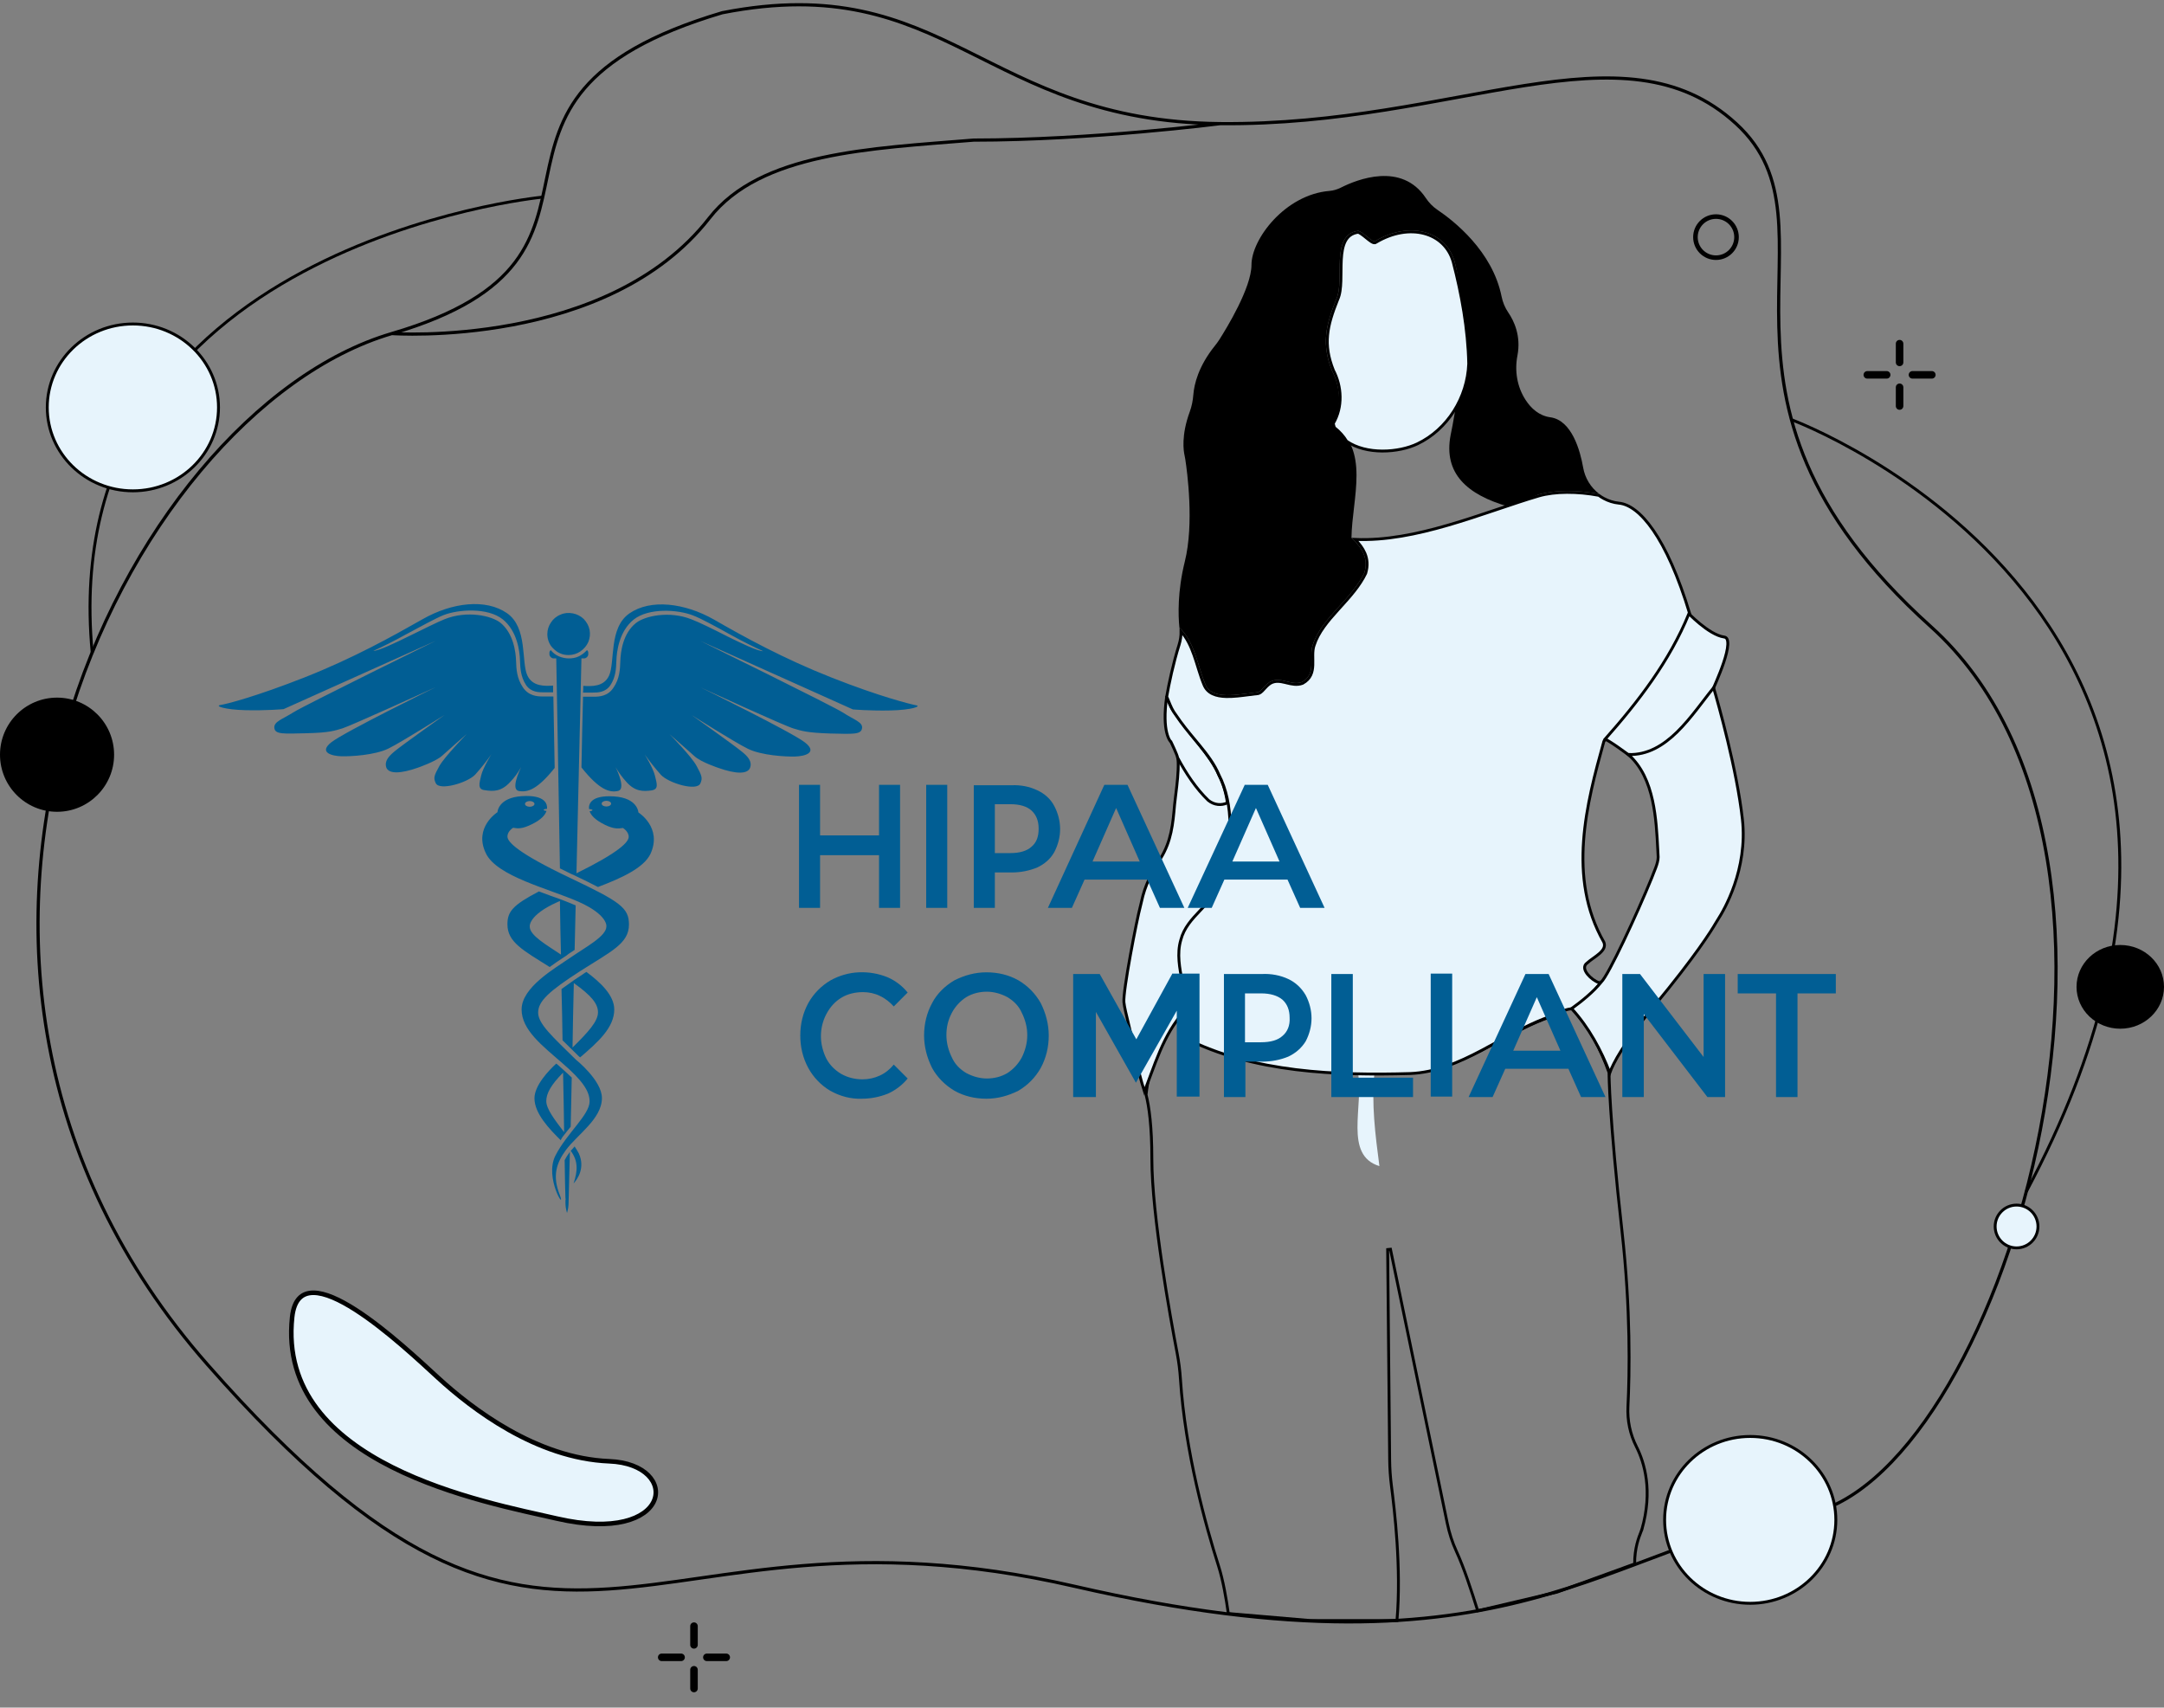 <svg width="455" height="359" viewBox="0 0 455 359" fill="none" xmlns="http://www.w3.org/2000/svg">
<rect x="0" y="0" width="455" height="359" fill="#808080" stroke="none"/>
<path d="M399.405 76.981C398.967 76.981 398.613 76.627 398.613 76.189V72.251C398.613 71.814 398.967 71.46 399.405 71.46C399.843 71.46 400.197 71.814 400.197 72.251V76.189C400.197 76.627 399.843 76.981 399.405 76.981Z" fill="black"/>
<path d="M399.405 86.154C398.967 86.154 398.613 85.8 398.613 85.362V81.425C398.613 80.987 398.967 80.633 399.405 80.633C399.843 80.633 400.197 80.987 400.197 81.425V85.362C400.197 85.8 399.843 86.154 399.405 86.154Z" fill="black"/>
<path d="M406.188 79.599H402.112C401.675 79.599 401.321 79.245 401.321 78.807C401.321 78.37 401.675 78.016 402.112 78.016H406.188C406.625 78.016 406.979 78.37 406.979 78.807C406.979 79.245 406.625 79.599 406.188 79.599Z" fill="black"/>
<path d="M396.694 79.599H392.618C392.181 79.599 391.827 79.245 391.827 78.807C391.827 78.37 392.181 78.016 392.618 78.016H396.694C397.131 78.016 397.485 78.37 397.485 78.807C397.485 79.245 397.131 79.599 396.694 79.599Z" fill="black"/>
<path d="M145.917 346.606C145.479 346.606 145.125 346.252 145.125 345.815V341.877C145.125 341.439 145.479 341.085 145.917 341.085C146.355 341.085 146.709 341.439 146.709 341.877V345.815C146.709 346.252 146.355 346.606 145.917 346.606Z" fill="black"/>
<path d="M145.917 355.78C145.479 355.78 145.125 355.426 145.125 354.988V351.051C145.125 350.613 145.479 350.259 145.917 350.259C146.355 350.259 146.709 350.613 146.709 351.051V354.988C146.709 355.426 146.355 355.78 145.917 355.78Z" fill="black"/>
<path d="M152.699 349.225H148.624C148.187 349.225 147.833 348.871 147.833 348.433C147.833 347.995 148.187 347.641 148.624 347.641H152.699C153.137 347.641 153.491 347.995 153.491 348.433C153.491 348.871 153.137 349.225 152.699 349.225Z" fill="black"/>
<path d="M143.205 349.225H139.13C138.693 349.225 138.339 348.871 138.339 348.433C138.339 347.995 138.693 347.641 139.13 347.641H143.205C143.643 347.641 143.996 347.995 143.996 348.433C143.996 348.871 143.643 349.225 143.205 349.225Z" fill="black"/>
<circle cx="360.8" cy="49.853" r="4.32" stroke="black" stroke-width="0.96"/>
<path d="M117.067 319.256C102.221 315.829 58.087 307.975 61.429 276.904C63.011 262.207 85.058 283.196 92.131 289.679C99.205 296.162 112.776 306.589 128.091 307.213C143.414 307.831 141.524 324.898 117.067 319.256Z" fill="#E7F4FC" stroke="black" stroke-width="0.96" stroke-miterlimit="10"/>
<ellipse cx="11.995" cy="158.668" rx="11.995" ry="12.001" fill="black"/>
<path d="M256.56 25.992C206.606 25.512 199.112 -6.548 151.941 2.661L151.933 2.653C90.008 21.007 138.643 53.635 82.388 70.125M256.56 25.992C306.514 26.48 341.17 4.166 365.016 25.992C388.869 47.818 351.518 82.742 405.966 131.73C460.422 180.719 419.92 312.652 378.962 318.468C338.012 324.285 318.66 354.848 225.949 333.502C133.238 312.164 118.388 371.817 43.685 286.937C-31.018 202.057 26.133 86.614 82.388 70.125M256.56 25.992C256.56 25.992 229.499 29.456 204.71 29.456C182.951 31.238 159.879 32.06 149.134 45.857C127.723 73.349 82.388 70.125 82.388 70.125" stroke="black" stroke-width="0.672" stroke-linecap="round" stroke-linejoin="round"/>
<circle cx="424" cy="257.853" r="4.5" fill="#E7F4FC" stroke="black" stroke-width="0.6"/>
<path d="M445.804 216.274C450.883 216.274 455 212.333 455 207.473C455 202.612 450.883 198.672 445.804 198.672C440.726 198.672 436.608 202.612 436.608 207.473C436.608 212.333 440.726 216.274 445.804 216.274Z" fill="black"/>
<path d="M376.675 88.238C376.675 88.238 490.249 130.178 426.053 250.518" stroke="black" stroke-width="0.608" stroke-miterlimit="10"/>
<path d="M113.949 41.457C113.949 41.457 11.284 51.467 19.384 137.195" stroke="black" stroke-width="0.608" stroke-miterlimit="10"/>
<path d="M27.942 103.192C37.883 103.192 45.942 95.34 45.942 85.654C45.942 75.968 37.883 68.116 27.942 68.116C18 68.116 9.941 75.968 9.941 85.654C9.941 95.34 18 103.192 27.942 103.192Z" fill="#E7F4FC" stroke="black" stroke-width="0.608" stroke-miterlimit="10"/>
<path d="M118.723 243.908C118.778 247.719 118.833 250.494 118.888 251.855C118.943 252.019 118.943 252.236 118.888 252.4C118.888 252.617 118.888 252.781 118.888 252.781C118.888 253.543 118.999 254.305 119.219 255.012C119.44 254.305 119.55 253.543 119.55 252.781C119.55 252.508 119.661 248.535 119.826 242.167C119.771 242.221 119.716 242.275 119.716 242.33C119.33 242.82 118.999 243.364 118.723 243.908ZM107.243 164.44C108.126 163.515 108.954 162.426 109.561 161.283C109.12 162.263 107.409 165.964 109.065 166.291C110.886 166.617 112.928 166.073 116.625 161.446C116.515 155.513 116.405 150.343 116.35 146.424H114.363C114.252 146.424 114.197 146.424 114.087 146.424C112.983 146.424 111.162 146.315 109.948 144.518C108.623 142.559 108.568 140.545 108.513 139.075C108.458 136.953 107.906 133.088 105.201 130.911C103.325 129.441 98.248 128.298 93.557 130.149C92.011 130.748 88.921 132.326 85.885 133.796C83.126 135.156 79.594 136.844 78.49 136.844C80.311 136.027 82.74 134.83 85.389 133.36C88.424 131.727 91.625 129.986 93.225 129.332C96.426 128.081 102.552 127.7 105.698 130.203C108.678 132.598 109.285 136.735 109.341 138.967C109.396 140.436 109.451 142.232 110.61 144.029C111.658 145.553 113.314 145.553 114.308 145.553H114.528H116.294C116.294 145.063 116.294 144.627 116.294 144.137C114.528 144.246 111.99 144.355 110.886 142.015C109.561 139.184 110.996 131.945 106.581 128.897C102.166 125.849 95.102 126.611 88.81 130.203C82.574 133.741 74.296 138.368 64.086 142.396C53.876 146.424 47.529 148.056 46.315 148.22C45.156 148.437 47.253 149.2 51.613 149.308C55.973 149.417 59.616 149.091 59.616 149.091L91.625 134.721C91.625 134.721 64.031 148.274 61.713 149.744C59.395 151.213 57.519 151.703 57.684 153.064C57.85 154.425 59.616 154.262 64.472 154.153C69.329 154.044 70.377 153.608 72.033 153.118C73.689 152.629 91.625 144.464 91.625 144.464C91.625 144.464 72.419 153.881 69.66 156.058C66.901 158.235 69.881 158.943 71.757 158.997C73.689 159.051 78.821 158.779 81.691 157.364C84.561 155.949 93.501 150.288 93.501 150.288C93.501 150.288 84.671 156.548 82.96 157.963C81.581 159.106 80.863 160.086 81.194 161.283C81.691 162.807 84.34 162.644 87.872 161.392C87.872 161.392 91.515 160.14 92.894 158.943C94.274 157.691 98.137 154.316 98.137 154.316C98.137 154.316 93.557 158.997 92.398 161.011C91.294 163.025 91.073 163.515 91.625 164.658C92.398 166.291 98.248 164.603 99.903 162.862C101.117 161.501 102.276 160.086 103.325 158.562C103.325 158.562 101.559 161.392 101.173 163.025C100.786 164.658 100.345 165.964 101.945 166.127C103.711 166.4 105.367 166.454 107.243 164.44ZM118.171 201.507C118.336 201.398 118.502 201.289 118.667 201.181C118.999 200.963 119.274 200.8 119.495 200.582C119.937 200.31 120.378 199.983 120.82 199.711C120.875 196.608 120.985 193.451 121.041 190.349C120.158 189.968 119.219 189.587 118.226 189.206C118.171 189.206 118.116 189.151 118.06 189.151C117.95 189.097 117.895 189.097 117.784 189.043C117.122 188.825 116.515 188.553 115.798 188.335C114.97 188.008 114.142 187.736 113.314 187.41C107.795 190.294 106.692 191.655 106.692 194.322C106.692 198.078 109.948 199.765 115.577 203.303C116.46 202.65 117.343 202.051 118.171 201.507ZM111.383 194.812C111.383 194.812 110.996 192.417 117.233 189.641C117.398 189.587 117.564 189.478 117.729 189.424C117.784 193.179 117.84 196.935 117.95 200.691C114.859 198.622 111.383 196.663 111.383 194.812ZM120.82 241.024C120.544 241.35 120.268 241.677 119.992 241.949C121.592 244.072 121.482 246.14 120.599 248.807C121.427 247.882 123.083 245.541 121.703 242.493C121.427 242.003 121.151 241.513 120.82 241.024ZM118.281 218.707C118.888 219.306 119.606 220.013 120.323 220.721C120.765 221.156 121.206 221.592 121.703 222.082C121.758 222.136 121.868 222.191 121.979 222.3C125.732 219.088 129.153 216.04 129.153 212.23C129.153 209.236 126.228 206.515 123.303 204.337C123.027 204.501 122.751 204.664 122.475 204.882C121.813 205.317 121.206 205.698 120.654 206.079C120.654 206.079 120.599 206.079 120.599 206.134C120.489 206.243 120.323 206.297 120.213 206.406C119.44 206.95 118.723 207.44 118.06 207.93C118.171 211.577 118.226 215.224 118.281 218.707ZM120.654 206.678C124.297 209.291 125.732 210.978 125.732 212.829C125.732 214.734 123.69 216.965 120.378 220.231C120.433 215.877 120.544 211.359 120.654 206.678ZM140.798 154.37C140.798 154.37 144.661 157.745 146.041 158.997C147.421 160.249 151.063 161.446 151.063 161.446C154.595 162.698 157.244 162.862 157.741 161.337C158.127 160.14 157.355 159.106 155.975 158.017C154.264 156.602 145.434 150.343 145.434 150.343C145.434 150.343 154.374 156.003 157.244 157.418C160.114 158.834 165.247 159.106 167.178 159.051C169.11 158.997 172.035 158.289 169.275 156.112C166.516 153.935 147.31 144.518 147.31 144.518C147.31 144.518 165.191 152.737 166.902 153.173C168.558 153.663 169.606 154.044 174.463 154.207C179.32 154.316 181.03 154.479 181.251 153.118C181.472 151.812 179.54 151.322 177.222 149.798C174.905 148.329 147.31 134.775 147.31 134.775L179.32 149.145C179.32 149.145 182.962 149.472 187.322 149.363C191.682 149.254 193.779 148.492 192.62 148.274C191.461 148.056 185.059 146.478 174.849 142.45C164.639 138.422 156.361 133.85 150.125 130.258C143.889 126.72 136.769 125.903 132.354 128.951C127.939 131.999 129.374 139.184 128.049 142.069C126.946 144.41 124.407 144.301 122.641 144.192C122.641 144.627 122.641 145.117 122.586 145.607H124.407H124.628C125.621 145.607 127.277 145.607 128.325 144.083C129.484 142.341 129.54 140.491 129.595 139.021C129.65 136.789 130.257 132.653 133.237 130.258C136.383 127.754 142.509 128.135 145.71 129.387C147.31 129.986 150.511 131.727 153.547 133.415C156.196 134.884 158.624 136.082 160.445 136.898C159.286 136.898 155.809 135.211 153.05 133.85C150.07 132.326 146.979 130.802 145.379 130.203C140.688 128.353 135.61 129.496 133.734 130.965C130.974 133.143 130.478 137.007 130.423 139.13C130.367 140.599 130.312 142.668 128.988 144.573C127.829 146.369 126.008 146.478 124.849 146.478C124.738 146.478 124.683 146.478 124.573 146.478H122.586C122.475 150.397 122.365 155.513 122.255 161.337C126.007 166.073 128.16 166.672 129.926 166.291C131.582 165.964 129.926 162.263 129.429 161.283C130.091 162.426 130.864 163.46 131.747 164.44C133.568 166.454 135.279 166.4 136.935 166.182C138.59 165.964 138.094 164.712 137.707 163.079C137.321 161.446 135.555 158.616 135.555 158.616C136.604 160.086 137.763 161.555 138.977 162.916C140.632 164.658 146.482 166.4 147.255 164.712C147.752 163.624 147.586 163.079 146.482 161.065C145.434 159.051 140.798 154.37 140.798 154.37ZM119.55 137.715C120.433 137.715 121.316 137.443 122.034 136.953C122.751 136.463 123.358 135.755 123.69 134.993C124.021 134.177 124.131 133.306 123.966 132.435C123.8 131.564 123.358 130.802 122.751 130.149C122.144 129.55 121.316 129.115 120.433 128.951C119.55 128.788 118.667 128.843 117.84 129.224C117.012 129.55 116.294 130.149 115.853 130.856C115.356 131.564 115.08 132.435 115.08 133.306C115.08 133.905 115.191 134.449 115.411 134.993C115.632 135.537 115.963 136.027 116.405 136.408C116.846 136.844 117.288 137.17 117.84 137.388C118.336 137.606 118.943 137.715 119.55 137.715ZM134.231 170.808C134.231 170.808 134.12 167.76 129.098 167.434C123.966 167.107 123.745 169.284 123.855 170.101C124.241 170.101 124.573 170.21 124.573 170.318C124.573 170.427 124.297 170.536 123.966 170.536C124.241 171.353 125.014 172.332 127.222 173.421C129.043 174.292 129.926 174.237 130.974 174.074C130.974 174.074 132.189 174.782 132.189 175.925C132.189 177.013 130.257 179.136 121.206 183.6C121.758 159.541 122.255 138.422 122.255 138.422H122.807C123.027 138.422 123.248 138.313 123.414 138.15C123.579 137.987 123.69 137.769 123.69 137.551V137.279C123.69 137.17 123.69 137.062 123.634 136.953C123.579 136.844 123.524 136.735 123.414 136.681C122.917 137.225 122.365 137.66 121.703 137.987C121.041 138.313 120.323 138.422 119.606 138.422C118.888 138.422 118.171 138.259 117.508 137.987C116.846 137.715 116.239 137.225 115.798 136.681C115.687 136.789 115.632 136.844 115.577 136.953C115.522 137.062 115.522 137.17 115.522 137.279V137.551C115.522 137.769 115.632 137.987 115.798 138.15C115.963 138.313 116.184 138.422 116.405 138.422H116.957C116.957 138.422 117.343 158.943 117.729 182.565C118.502 182.946 119.275 183.327 120.158 183.763C120.268 183.817 120.433 183.872 120.544 183.926C122.586 184.906 124.297 185.722 125.732 186.484C130.588 184.634 135.334 182.511 136.769 179.517C139.308 173.965 134.231 170.808 134.231 170.808ZM127.498 169.556C126.946 169.556 126.504 169.284 126.504 168.958C126.504 168.631 126.946 168.359 127.498 168.359C128.049 168.359 128.491 168.631 128.491 168.958C128.491 169.284 128.049 169.556 127.498 169.556ZM118.723 238.465C119.164 237.921 119.55 237.377 119.992 236.887C120.047 233.784 120.158 230.301 120.213 226.545C119.661 226.001 119.054 225.456 118.391 224.858C118.171 224.694 118.005 224.477 117.784 224.313C117.508 224.041 117.233 223.824 116.957 223.606C115.411 225.021 112.376 228.178 112.376 230.9C112.376 234.111 115.522 237.377 117.895 239.717C118.116 239.227 118.391 238.846 118.723 238.465ZM118.391 225.511C118.502 230.137 118.557 234.383 118.612 238.03C116.791 235.635 114.859 233.186 114.859 231.498C114.859 229.92 115.798 228.124 118.391 225.511ZM119.661 184.47C108.899 179.354 106.692 177.013 106.692 175.87C106.692 174.727 107.906 174.02 107.906 174.02C108.954 174.237 109.837 174.237 111.658 173.367C113.866 172.332 114.639 171.298 114.915 170.482C114.583 170.482 114.308 170.373 114.308 170.264C114.308 170.155 114.639 170.046 115.025 170.046V169.992C115.08 169.175 114.804 167.053 109.727 167.379C104.705 167.706 104.594 170.754 104.594 170.754C104.594 170.754 99.517 173.965 102.166 179.408C104.484 184.253 115.356 186.811 121.648 189.587C127.884 192.363 127.498 194.758 127.498 194.758C127.498 196.826 123.303 199.003 119.992 201.289C116.681 203.575 109.672 207.549 109.672 212.23C109.672 216.53 114.032 219.85 118.281 223.551C122.586 227.253 123.966 229.484 123.966 231.553C123.966 234.383 119.219 238.193 116.791 242.929C114.363 247.664 119.164 255.012 117.674 251.148C116.129 247.283 116.957 244.562 118.943 241.84C121.372 238.52 126.559 235.254 126.559 230.845C126.559 227.144 121.096 222.789 121.096 222.789C116.239 218 113.149 215.278 113.149 212.883C113.149 210.488 115.466 208.365 121.979 204.174C128.436 200.037 132.244 198.405 132.244 194.377C132.244 190.839 130.423 189.587 119.661 184.47ZM111.383 168.413C111.934 168.413 112.376 168.686 112.376 169.012C112.376 169.339 111.934 169.611 111.383 169.611C110.831 169.611 110.389 169.339 110.389 169.012C110.389 168.686 110.831 168.413 111.383 168.413Z" fill="#015E94"/>
<path d="M336.138 206.178C336.242 206.218 336.338 206.251 336.435 206.284C336.46 206.251 336.487 206.219 336.513 206.186C336.394 206.182 336.272 206.178 336.138 206.178Z" fill="black"/>
<path d="M336.513 206.186C336.487 206.219 336.46 206.251 336.435 206.284C338.325 206.928 338.684 206.258 336.513 206.186Z" fill="black"/>
<path d="M290.031 245.157C289.171 238.565 288.315 231.972 289.011 225.38C287.843 225.389 286.673 225.388 285.503 225.377C286.81 232.546 282.477 242.871 290.031 245.157Z" fill="#E7F4FC"/>
<path d="M292.571 312.442C293.181 317.227 294.678 329.641 293.725 340.7H285H275.513L258.264 339.221C257.837 336.153 257.156 332.202 256.219 329.26C253.509 320.757 249.178 305.185 248.198 289.939C248.08 288.112 247.851 286.297 247.507 284.496C246.043 276.835 242.189 255.542 242.189 243.641C242.189 236.792 241.604 232.638 240.969 230.143C241.583 224.611 243.329 219.279 247.69 214.325C248.015 216.298 249.429 217.847 250.542 218.558L250.554 218.566L250.567 218.573C261.709 224.244 277.149 225.565 289.008 225.68V225.68L289.015 225.68L289.01 225.38L289.015 225.68L289.015 225.68L289.016 225.68L289.019 225.68L289.029 225.68L289.071 225.679L289.231 225.677L289.82 225.667C290.319 225.659 291.009 225.647 291.775 225.633C293.307 225.605 295.145 225.569 296.367 225.535L296.371 225.534C301.863 225.315 306.771 223.232 311.526 220.792C312.762 220.157 313.986 219.5 315.207 218.844C318.697 216.969 322.166 215.106 325.826 213.829C326.293 213.715 326.723 213.499 327.126 213.261C327.33 213.141 327.531 213.012 327.728 212.887L327.735 212.882C327.931 212.757 328.122 212.635 328.315 212.52C328.994 212.118 329.654 211.836 330.416 211.93L330.495 212.014C334.345 216.113 336.562 220.607 338.323 225.516C338.304 225.645 338.302 225.745 338.308 225.822C338.312 225.864 338.317 225.899 338.324 225.928L338.325 225.99C338.325 226.061 338.327 226.166 338.329 226.309C338.335 226.595 338.345 227.03 338.367 227.627C338.409 228.822 338.494 230.665 338.664 233.266C339.003 238.469 339.682 246.702 341.038 258.833C342.88 275.308 342.634 288.781 342.288 295.712C342.144 298.614 342.732 301.511 344.06 304.127C345.754 307.462 347.548 313.4 345.225 321.54L345.513 321.623L345.225 321.54C345.188 321.671 345.112 321.859 345.014 322.103C344.575 323.202 343.677 325.445 343.697 328.791L327.414 334.712L310.703 338.644C309.328 334.262 307.838 329.664 306.206 326.116C305.343 324.241 304.719 322.272 304.301 320.258L292.358 262.636L291.765 262.7L292.188 306.89C292.206 308.747 292.336 310.599 292.571 312.442Z" stroke="black" stroke-width="0.6"/>
<path d="M255.792 167.717L255.802 167.726L255.813 167.734C256.537 168.313 257.115 168.665 257.721 168.748C258.221 168.817 258.703 168.698 259.252 168.452C259.801 173.45 258.741 180.431 257.215 185.407C256.363 187.852 254.824 189.482 253.265 191.132C253.214 191.186 253.163 191.24 253.112 191.294C251.51 192.993 249.911 194.742 249.211 197.419C248.304 200.466 248.954 203.466 249.508 206.027C249.521 206.085 249.533 206.143 249.546 206.2C249.83 207.514 250.076 208.695 250.09 209.734C250.103 210.763 249.887 211.616 249.278 212.298C246.839 214.928 245.198 217.962 243.877 221.036C243.216 222.573 242.634 224.124 242.072 225.641C242.013 225.801 241.953 225.961 241.894 226.121C241.472 227.263 241.058 228.382 240.626 229.462C239.923 227.298 239.094 224.082 238.797 222.228C238.469 220.184 237.892 217.79 237.376 215.665L237.338 215.508C236.834 213.434 236.402 211.656 236.311 210.698C236.286 210.431 236.304 209.96 236.364 209.315C236.423 208.677 236.521 207.887 236.648 206.994C236.902 205.208 237.27 203.017 237.67 200.809C238.472 196.388 239.397 191.92 239.784 190.501C239.863 190.214 239.931 189.93 239.991 189.639L239.991 189.639C240.735 186.08 242.131 183.514 244.048 180.434C246.271 176.862 246.627 173.177 246.965 169.184C247.001 168.753 247.081 168.118 247.177 167.355C247.198 167.187 247.22 167.014 247.242 166.835C247.366 165.846 247.503 164.701 247.601 163.559C247.699 162.419 247.758 161.273 247.725 160.282C247.717 160.06 247.705 159.843 247.687 159.633C248.591 160.866 249.765 162.104 250.978 163.277C251.834 164.105 252.714 164.905 253.542 165.653C253.628 165.73 253.714 165.808 253.799 165.884C254.531 166.545 255.212 167.16 255.792 167.717Z" fill="#E7F4FC" stroke="black" stroke-width="0.6"/>
<path d="M246.227 156.026L245.957 156.156L246.227 156.026L246.227 156.026L246.227 156.026L246.228 156.028L246.231 156.034L246.242 156.058L246.285 156.148C246.323 156.226 246.376 156.338 246.44 156.473C246.567 156.743 246.737 157.109 246.907 157.487C247.077 157.865 247.248 158.26 247.376 158.587C247.44 158.751 247.495 158.902 247.534 159.028C247.56 159.109 247.586 159.201 247.597 159.287C249.354 162.579 251.508 165.821 254.065 168.273C255.338 169.284 256.81 169.367 258.076 168.795C257.782 166.704 257.219 164.743 256.313 163.008L256.307 162.997L256.303 162.985C255.416 160.861 253.858 158.724 252.106 156.504C251.709 156.002 251.302 155.495 250.892 154.983C249.502 153.25 248.071 151.466 246.843 149.619C246.315 148.941 245.987 148.206 245.715 147.478C245.617 147.217 245.528 146.961 245.44 146.709C245.399 146.591 245.359 146.474 245.317 146.357C244.768 150.18 244.96 152.558 245.298 153.987C245.482 154.767 245.709 155.264 245.882 155.559C245.969 155.706 246.043 155.804 246.091 155.862C246.116 155.891 246.134 155.91 246.144 155.921C246.149 155.926 246.153 155.929 246.154 155.93C246.154 155.93 246.154 155.931 246.154 155.931M246.227 156.026L246.155 155.931C246.155 155.931 246.155 155.931 246.154 155.931M246.227 156.026L246.199 155.969M246.227 156.026L246.199 155.969M246.154 155.931L246.199 155.969M246.154 155.931L246.199 155.969" fill="#E7F4FC" stroke="black" stroke-width="0.6"/>
<path d="M336.487 206.667C336.383 206.801 336.278 206.936 336.172 207.072C334.769 208.873 333.255 210.817 331.435 212.175C330.357 211.931 329.381 212.227 328.499 212.612C328.211 212.738 327.919 212.879 327.638 213.016C327.477 213.094 327.319 213.171 327.167 213.242C326.737 213.443 326.33 213.612 325.93 213.708L325.915 213.712L325.901 213.717C322.142 215.027 318.551 216.999 314.982 218.959C313.804 219.606 312.628 220.251 311.449 220.871C306.682 223.38 301.843 225.486 296.49 225.7C281.128 226.133 263.538 225.558 249.149 218.239C248.618 217.897 248.305 217.495 248.11 216.932C247.911 216.358 247.832 215.61 247.802 214.564L248.175 213.785C248.936 212.962 249.184 211.888 249.181 210.694C249.179 209.488 248.92 208.114 248.638 206.677C248.621 206.593 248.605 206.509 248.588 206.424C248.029 203.587 247.418 200.488 248.278 197.602L248.278 197.602L248.281 197.592C248.937 195.078 250.577 193.289 252.333 191.443C252.396 191.377 252.459 191.311 252.522 191.244C254.208 189.475 255.967 187.629 256.863 185.055L256.863 185.055L256.866 185.045C259.136 177.649 259.481 169.034 256.272 162.873C255.349 160.668 253.868 158.709 252.241 156.722C251.912 156.321 251.578 155.92 251.241 155.514C249.897 153.898 248.506 152.225 247.25 150.334L247.243 150.324L247.236 150.315C246.506 149.382 246.132 148.46 245.721 147.447C245.592 147.129 245.459 146.801 245.311 146.461C245.757 143.842 246.7 139.416 247.916 135.541C248.205 134.621 248.339 133.667 248.325 132.711C249.589 134.145 250.391 135.878 251.042 137.706C251.343 138.55 251.61 139.408 251.876 140.264C251.938 140.463 252 140.663 252.062 140.862C252.391 141.911 252.73 142.949 253.137 143.926C253.886 145.835 255.754 146.386 257.815 146.441C259.304 146.48 260.982 146.262 262.553 146.057C263.15 145.98 263.731 145.904 264.281 145.845C264.876 145.837 265.296 145.402 265.672 144.99C265.718 144.94 265.764 144.889 265.81 144.837C266.174 144.434 266.57 143.997 267.132 143.637C268.147 143.056 269.166 143.238 270.297 143.509C270.376 143.528 270.456 143.548 270.537 143.568C271.574 143.82 272.718 144.099 273.864 143.66L273.883 143.653L273.901 143.643C274.744 143.181 275.27 142.595 275.589 141.925C275.903 141.263 276.005 140.54 276.034 139.819C276.049 139.458 276.045 139.092 276.039 138.731C276.038 138.667 276.036 138.603 276.035 138.539C276.03 138.242 276.024 137.949 276.027 137.658C276.034 136.951 276.09 136.286 276.3 135.683L276.3 135.683L276.303 135.676C277.184 132.931 279.173 130.593 281.325 128.206C281.498 128.014 281.673 127.821 281.848 127.628C283.827 125.441 285.869 123.187 287.136 120.556L287.146 120.535L287.153 120.512C287.625 118.93 287.509 117.559 286.972 116.302C286.53 115.268 285.809 114.323 284.924 113.406C291.292 113.686 297.942 112.303 304.409 110.428C307.778 109.452 311.103 108.34 314.317 107.257C314.513 107.191 314.709 107.125 314.905 107.059C317.91 106.046 320.812 105.068 323.564 104.257C326.964 103.279 331.696 103.298 336.155 104.134C336.5 104.386 336.866 104.619 337.255 104.823C338.174 105.305 339.228 105.67 340.403 105.783C342.503 105.984 344.999 107.694 347.606 111.477C350.195 115.233 352.854 120.98 355.308 129.142C351.197 139.342 344.421 147.747 337.276 155.801L337.23 155.853L337.211 155.92C333.603 168.884 329.48 184.534 337.223 198.082C337.41 198.539 337.383 198.937 337.224 199.307C337.059 199.695 336.743 200.066 336.333 200.433C335.93 200.793 335.459 201.13 334.989 201.465L334.967 201.482C334.507 201.81 334.045 202.142 333.69 202.477C333.49 202.611 333.344 202.78 333.258 202.98C333.169 203.188 333.155 203.408 333.188 203.622C333.253 204.04 333.502 204.468 333.812 204.85C334.43 205.612 335.404 206.327 336.149 206.567C336.215 206.591 336.356 206.631 336.487 206.667Z" fill="#E7F4FC" stroke="black" stroke-width="0.6"/>
<path d="M337.497 155.391C344.473 147.501 351 139.064 355.106 129.038C355.221 129.154 355.364 129.296 355.531 129.457C355.999 129.909 356.656 130.516 357.414 131.137C358.171 131.758 359.033 132.397 359.911 132.909C360.784 133.42 361.694 133.817 362.541 133.933C362.829 133.972 363.009 134.118 363.127 134.367C363.254 134.636 363.307 135.032 363.282 135.547C363.232 136.571 362.878 137.924 362.417 139.298C361.959 140.666 361.403 142.031 360.965 143.071C360.849 143.346 360.738 143.607 360.639 143.838C360.556 144.033 360.482 144.206 360.423 144.347C360.357 144.505 360.303 144.636 360.266 144.733C360.248 144.781 360.232 144.826 360.221 144.863C360.221 144.865 360.22 144.866 360.22 144.868C359.106 146.221 358.048 147.756 356.986 149.297C356.881 149.449 356.776 149.601 356.672 149.752C355.484 151.473 354.28 153.184 352.962 154.675C350.344 157.635 347.312 159.684 343.115 159.211C343.096 159.197 343.077 159.183 343.057 159.168C342.495 158.749 341.399 157.931 340.273 157.145C339.667 156.721 339.048 156.304 338.499 155.962C338.134 155.736 337.791 155.537 337.497 155.391Z" fill="#E7F4FC" stroke="black" stroke-width="0.6"/>
<path d="M348.643 180.193V180.185L348.642 180.176C348.616 179.697 348.591 179.204 348.566 178.699C348.404 175.476 348.218 171.785 347.459 168.307C346.65 164.601 345.182 161.093 342.359 158.626C346.417 158.769 349.724 156.714 352.57 153.944C354.106 152.449 355.517 150.737 356.848 149.033C357.31 148.442 357.761 147.853 358.204 147.275C358.919 146.342 359.614 145.435 360.301 144.587C361.348 148.178 365.187 161.801 366.352 172.214C367.534 182.787 362.467 191.376 361.239 193.276C361.057 193.557 360.885 193.84 360.717 194.128C359.859 195.604 356.542 200.944 347.886 211.401C341.331 219.319 339.148 223.649 338.467 225.541C336.71 220.898 334.051 215.964 330.451 212.044C332.615 210.473 335.078 208.484 336.657 206.487C336.875 206.277 337.146 205.898 337.451 205.411C337.77 204.902 338.144 204.247 338.556 203.483C339.382 201.954 340.37 199.973 341.405 197.805C343.475 193.469 345.738 188.375 347.264 184.637L347.267 184.63L347.27 184.622C347.38 184.306 347.519 183.961 347.667 183.595C347.682 183.558 347.697 183.521 347.712 183.485C347.846 183.154 347.986 182.809 348.115 182.463C348.399 181.702 348.643 180.901 348.643 180.193Z" fill="#E7F4FC" stroke="black" stroke-width="0.6"/>
<path d="M279.23 89.341C279.126 89.278 279.018 89.218 278.911 89.157C279.017 89.236 279.123 89.306 279.23 89.341Z" fill="black"/>
<path d="M336.278 103.852C334.469 102.511 333.262 100.515 332.877 98.322C332.249 94.741 330.498 88.348 325.967 87.728C323.594 87.403 321.92 85.86 320.754 84.058C318.967 81.295 318.437 77.957 319.053 74.76C319.854 70.6 318.302 67.416 317.138 65.716C316.431 64.685 315.961 63.531 315.717 62.32C313.804 52.811 305.702 46.45 302.236 44.114C301.253 43.452 300.435 42.597 299.788 41.626C294.688 33.973 285.316 37.741 281.981 39.422C281.218 39.807 280.391 40.067 279.532 40.138C270.191 40.91 263.134 50.283 263.134 55.679C263.134 60.468 257.901 69.017 256.337 71.465C256.07 71.884 255.771 72.284 255.457 72.673C251.935 77.042 251.083 80.838 250.915 82.943C250.817 84.18 250.585 85.405 250.154 86.575C248.314 91.567 248.869 94.894 249.066 95.742C249.126 96.001 249.172 96.262 249.213 96.525C249.613 99.122 251.101 110.078 249.121 118.044C247.554 124.35 247.725 129.405 247.978 131.914C251.263 135.079 251.806 139.958 253.415 143.813C254.771 147.278 260.196 145.978 264.264 145.545C265.168 145.545 265.62 144.246 266.976 143.38C269.236 142.081 271.497 144.246 273.757 143.38C276.921 141.647 275.113 138.183 276.017 135.584C277.825 129.954 284.154 126.056 286.866 120.426C287.769 117.397 286.416 115.232 284.159 113.068C284.157 113.067 284.155 113.065 284.154 113.063L284.159 113.064C284.268 104.771 288.229 94.184 280.085 89.243C279.979 89.208 279.982 89.18 280.085 89.243C280.22 89.287 279.866 89.629 280 89.5C282.26 86.035 281.893 81.448 280.085 77.983C277.825 72.353 278.729 68.455 280.989 62.825C282.798 58.927 279.633 49.399 285.51 48.532C286.414 48.532 288.674 51.131 289.126 50.698C296.359 46.367 304.043 48.532 305.851 55.029C308.563 65.423 307.26 80.673 305 91.5C303.471 99.558 308.49 104.018 317.138 106.5C317.381 106.427 323.24 104.039 323.481 103.968C326.958 102.969 331.771 102.998 336.278 103.852Z" fill="black"/>
<path d="M308.814 76.454C308.552 83.582 304.338 90.286 298.037 93.304C296.079 94.242 293.381 94.839 290.643 94.826C287.926 94.814 285.204 94.203 283.137 92.767C282.494 91.718 281.658 90.761 280.587 89.922C280.523 89.789 280.485 89.659 280.448 89.507C280.441 89.476 280.433 89.444 280.426 89.411C280.399 89.298 280.37 89.172 280.328 89.036C282.378 85.545 282.127 81.256 280.358 77.858C279.248 75.088 278.921 72.757 279.141 70.432C279.363 68.097 280.139 65.75 281.265 62.944C281.743 61.91 281.883 60.531 281.932 59.079C281.953 58.463 281.958 57.824 281.962 57.183C281.963 57.062 281.964 56.941 281.965 56.821C281.971 56.057 281.982 55.295 282.024 54.559C282.108 53.079 282.318 51.738 282.845 50.721C283.358 49.732 284.175 49.04 285.527 48.834C285.578 48.838 285.66 48.859 285.779 48.915C285.908 48.976 286.057 49.066 286.223 49.18C286.544 49.399 286.899 49.687 287.255 49.976C287.27 49.987 287.284 49.999 287.299 50.011C287.662 50.305 288.03 50.602 288.338 50.796C288.49 50.892 288.648 50.977 288.798 51.019C288.933 51.056 289.136 51.077 289.303 50.942C292.854 48.822 296.492 48.307 299.446 49.093C302.399 49.879 304.687 51.968 305.562 55.107C307.304 61.784 308.662 69.167 308.814 76.454Z" fill="#E7F4FC" stroke="black" stroke-width="0.6"/>
<path d="M368 337.075C377.941 337.075 386 329.223 386 319.538C386 309.852 377.941 302 368 302C358.059 302 350 309.852 350 319.538C350 329.223 358.059 337.075 368 337.075Z" fill="#E7F4FC" stroke="black" stroke-width="0.608" stroke-miterlimit="10"/>
<path d="M176.943 209.733C178.271 208.935 179.865 208.581 181.459 208.581C182.699 208.581 183.938 208.847 185.001 209.378C186.152 209.91 187.126 210.707 187.923 211.593L190.845 208.67C189.694 207.252 188.277 206.189 186.683 205.481C184.735 204.684 182.699 204.329 180.574 204.418C178.448 204.506 176.412 205.126 174.641 206.101C172.693 207.252 171.099 208.847 169.948 210.884C168.797 213.01 168.266 215.313 168.266 217.705C168.266 220.096 168.797 222.399 169.948 224.525C171.011 226.474 172.604 228.157 174.552 229.309C176.589 230.46 178.891 231.08 181.193 230.992C183.053 230.992 184.912 230.637 186.683 229.929C188.277 229.22 189.782 228.069 190.845 226.74L187.923 223.817C187.126 224.791 186.152 225.588 185.001 226.12C183.85 226.651 182.61 226.917 181.37 226.917C179.777 226.917 178.271 226.563 176.855 225.765C175.526 224.968 174.464 223.905 173.755 222.577C173.047 221.159 172.604 219.476 172.604 217.882C172.604 216.287 172.959 214.693 173.755 213.187C174.552 211.681 175.615 210.53 176.943 209.733ZM172.427 179.793H184.824V190.865H189.251V165H184.824V175.63H172.427V165H168V190.865H172.427V179.793ZM194.741 190.865H199.168V165H194.741V190.865ZM218.117 166.152C216.435 165.354 214.575 165 212.716 165.089H204.747V190.865H209.174V183.425H212.716C214.575 183.425 216.435 183.07 218.117 182.362C219.622 181.653 220.862 180.59 221.659 179.173C222.456 177.667 222.898 175.984 222.898 174.301C222.898 172.618 222.456 170.935 221.659 169.429C220.862 167.923 219.622 166.86 218.117 166.152ZM216.877 178.021C215.903 178.907 214.398 179.35 212.45 179.35H209.174V169.075H212.45C214.398 169.075 215.903 169.518 216.877 170.403C217.851 171.289 218.383 172.529 218.383 174.212C218.383 175.895 217.94 177.135 216.877 178.021ZM261.682 165.089L249.728 190.865H254.775L257.431 184.93H270.713L273.37 190.865H278.505L266.552 165H261.682V165.089ZM259.114 181.121L264.072 169.872L269.031 181.121H259.114ZM214.132 206.101C212.096 204.949 209.794 204.418 207.403 204.418C205.012 204.418 202.799 205.038 200.673 206.101C198.725 207.252 197.043 208.847 195.981 210.884C194.829 213.01 194.298 215.313 194.298 217.705C194.298 220.096 194.918 222.399 195.981 224.525C197.043 226.474 198.725 228.157 200.673 229.309C202.71 230.46 205.012 230.992 207.403 230.992C209.794 230.992 212.007 230.372 214.132 229.309C216.08 228.157 217.674 226.563 218.825 224.525C219.976 222.399 220.508 220.096 220.508 217.705C220.508 215.313 219.888 213.01 218.825 210.884C217.674 208.847 216.08 207.252 214.132 206.101ZM214.841 222.311C214.132 223.64 213.07 224.791 211.83 225.588C210.502 226.386 208.997 226.74 207.491 226.74C205.986 226.74 204.481 226.297 203.153 225.588C201.825 224.791 200.762 223.728 200.142 222.311C199.434 220.894 198.991 219.299 198.991 217.616C198.991 215.933 199.345 214.427 200.142 212.921C200.851 211.593 201.913 210.441 203.153 209.644C204.481 208.847 205.986 208.492 207.491 208.492C208.997 208.492 210.502 208.935 211.83 209.644C213.158 210.441 214.221 211.504 214.841 212.921C215.549 214.339 215.992 215.933 215.992 217.616C215.992 219.299 215.549 220.894 214.841 222.311ZM365.369 204.772V208.847H373.426V230.637H377.942V208.847H386V204.772H365.369ZM358.197 222.222L344.826 204.772H341.107V230.637H345.623V213.187L358.993 230.637H362.712V204.772H358.197V222.222ZM246.452 204.772L238.925 218.502L231.222 204.772H225.643V230.637H230.425V212.744L238.837 227.626L247.426 212.479V230.549H252.207V204.684H246.452V204.772ZM270.89 205.835C269.208 205.038 267.26 204.684 265.4 204.772H257.343V230.637H261.859V223.197H265.4C267.26 223.197 269.208 222.842 270.89 222.134C272.396 221.425 273.635 220.362 274.521 218.945C275.318 217.439 275.76 215.756 275.76 214.073C275.76 212.39 275.318 210.707 274.521 209.201C273.635 207.695 272.396 206.544 270.89 205.835ZM269.651 217.793C268.677 218.679 267.171 219.122 265.135 219.122H261.77V208.847H265.135C267.083 208.847 268.588 209.29 269.651 210.175C270.625 211.061 271.156 212.301 271.156 213.984C271.245 215.579 270.713 216.908 269.651 217.793ZM241.227 184.93L243.884 190.865H249.019L237.066 165H232.196L220.331 190.865H225.378L228.034 184.93H241.227ZM234.675 169.872L239.634 181.121H229.716L234.675 169.872ZM284.438 204.772H279.922V230.637H297.1V226.563H284.438V204.772ZM300.819 230.549H305.335V204.684H300.819V230.549ZM320.742 204.772L308.788 230.637H313.835L316.491 224.703H329.773L332.43 230.637H337.565L325.612 204.772H320.742ZM318.174 220.894L323.132 209.644L328.091 220.894H318.174Z" fill="#015E94"/>
</svg>
